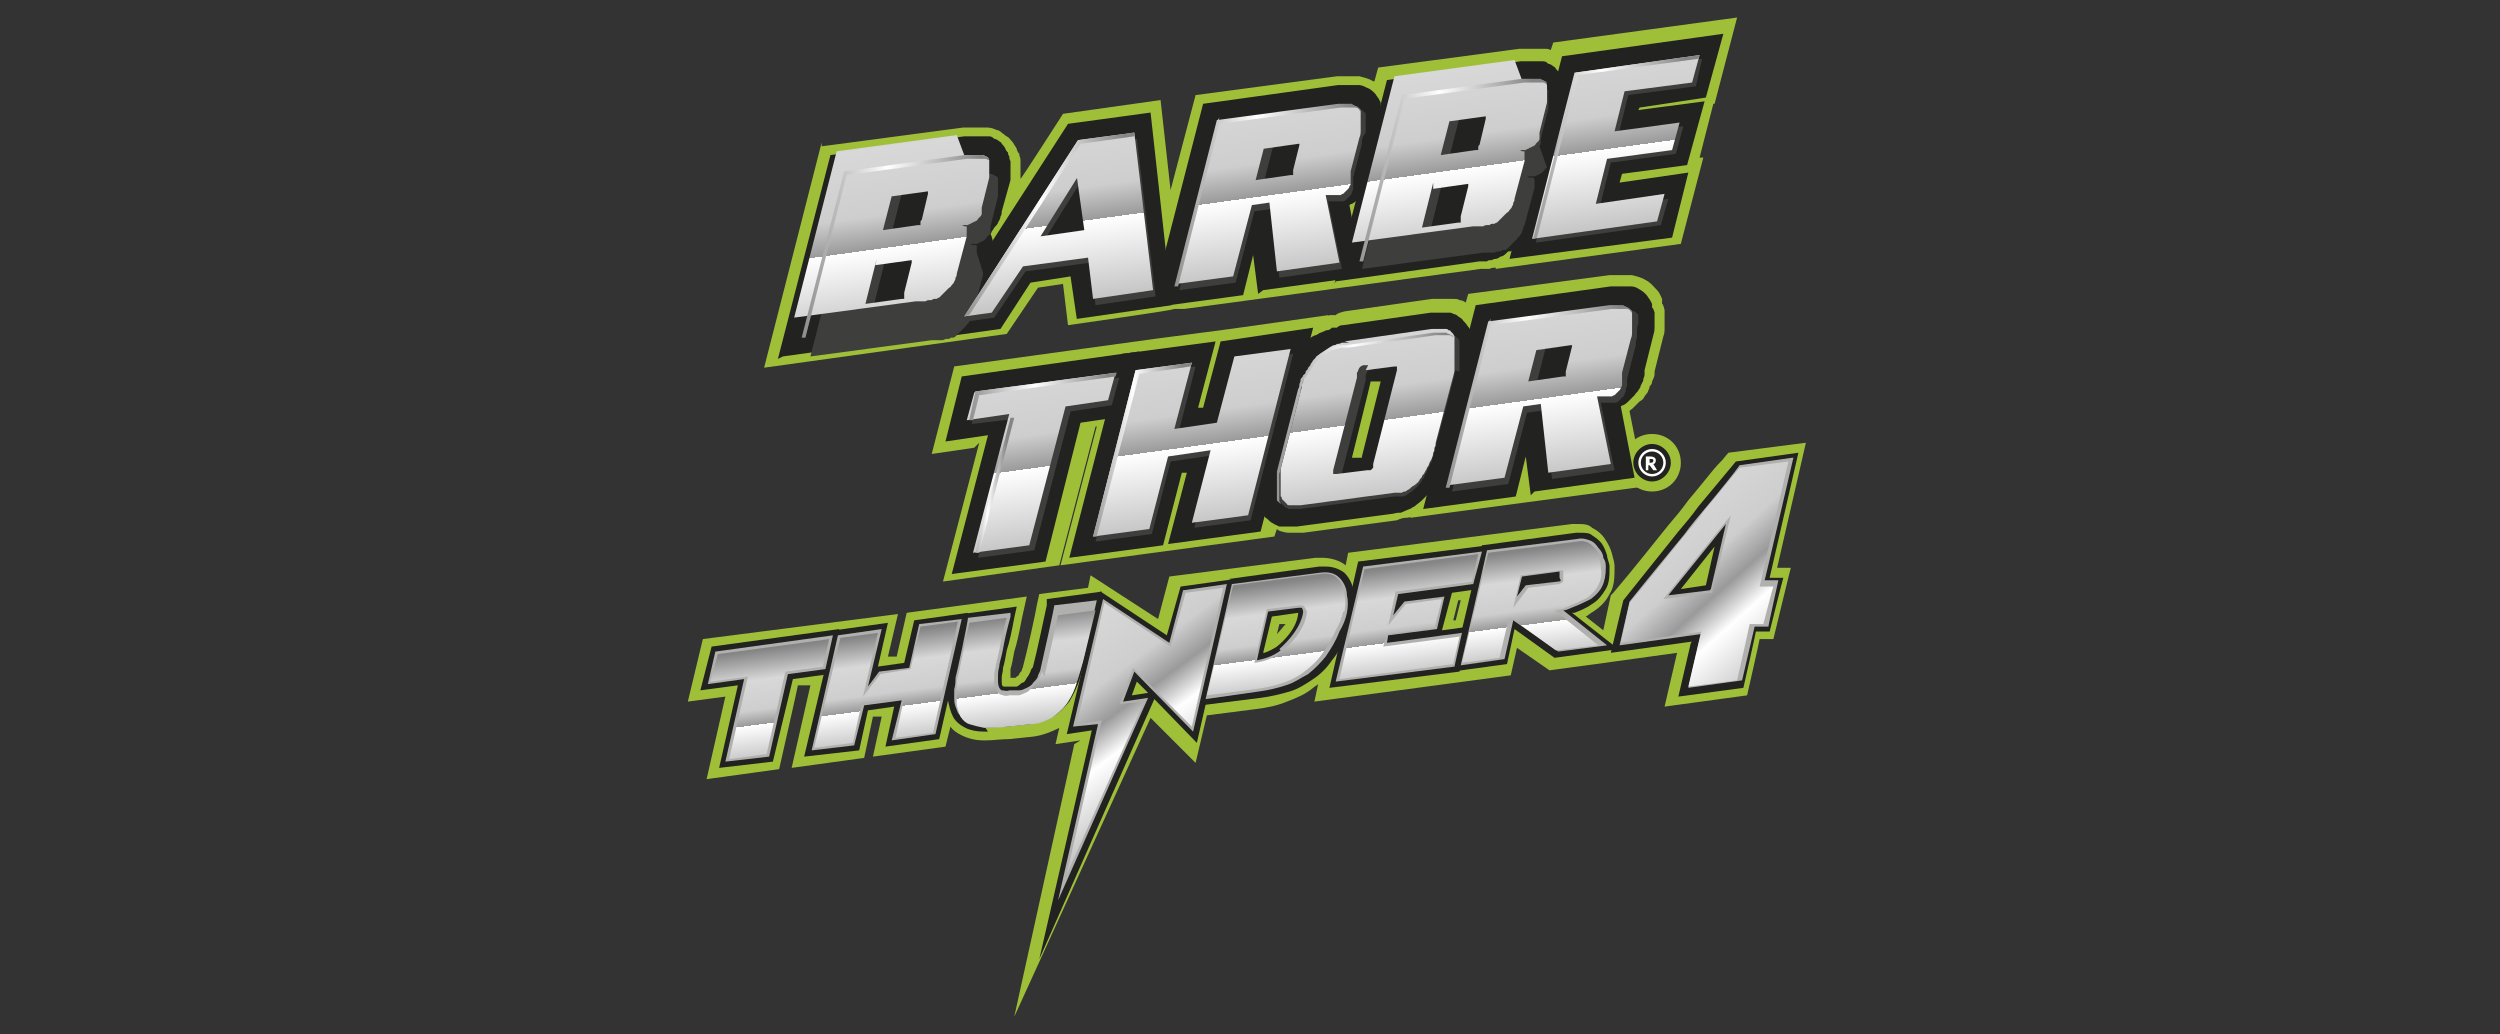 <?xml version="1.0" encoding="UTF-8"?>
<svg id="Capa_1" xmlns="http://www.w3.org/2000/svg" version="1.1" xmlns:xlink="http://www.w3.org/1999/xlink" viewBox="0 0 199.9 82.7">
  <rect x="0" y="0" width="199.9" height="82.7" fill="#333333" stroke="none"/>
  <!-- Generator: Adobe Illustrator 29.0.0, SVG Export Plug-In . SVG Version: 2.1.0 Build 186)  -->
  <defs>
    <style>
      .st0 {
        fill: url(#linear-gradient2);
      }

      .st1 {
        fill: url(#linear-gradient10);
      }

      .st2 {
        fill: #fff;
      }

      .st3 {
        fill: url(#linear-gradient1);
      }

      .st4 {
        fill: url(#linear-gradient9);
      }

      .st5 {
        fill: url(#Nueva_muestra_de_degradado5);
      }

      .st6 {
        fill: url(#linear-gradient18);
      }

      .st7 {
        fill: url(#Nueva_muestra_de_degradado);
      }

      .st8 {
        fill: url(#Nueva_muestra_de_degradado1);
      }

      .st9 {
        fill: url(#linear-gradient8);
      }

      .st10 {
        fill: url(#linear-gradient11);
      }

      .st11 {
        fill: #a0bf38;
      }

      .st12 {
        fill: url(#linear-gradient16);
      }

      .st13 {
        fill: url(#Nueva_muestra_de_degradado6);
      }

      .st14 {
        fill: url(#linear-gradient19);
      }

      .st15 {
        fill: url(#linear-gradient12);
      }

      .st16 {
        fill: url(#Nueva_muestra_de_degradado3);
      }

      .st17 {
        fill: url(#linear-gradient7);
      }

      .st18 {
        fill: url(#Nueva_muestra_de_degradado4);
      }

      .st19 {
        fill: url(#linear-gradient4);
      }

      .st20 {
        fill: #222221;
      }

      .st21 {
        fill: #3e3e3d;
      }

      .st22 {
        fill: url(#linear-gradient14);
      }

      .st23 {
        fill: url(#linear-gradient5);
      }

      .st24 {
        fill: url(#linear-gradient3);
      }

      .st25 {
        fill: url(#linear-gradient15);
      }

      .st26 {
        fill: url(#linear-gradient17);
      }

      .st27 {
        fill: url(#linear-gradient6);
      }

      .st28 {
        fill: url(#Nueva_muestra_de_degradado2);
      }

      .st29 {
        fill: url(#linear-gradient13);
      }

      .st30 {
        fill: url(#linear-gradient);
      }

      .st31 {
        fill: #b0b0af;
      }
    </style>
    <linearGradient id="Nueva_muestra_de_degradado" data-name="Nueva muestra de degradado" x1="112.2" y1="-348.9" x2="112.2" y2="-337.1" gradientTransform="translate(.7 411.6) rotate(-7.4) skewX(-.6)" gradientUnits="userSpaceOnUse">
      <stop offset="0" stop-color="#858585"/>
      <stop offset=".2" stop-color="#d8d8d8"/>
      <stop offset=".4" stop-color="#cecece"/>
      <stop offset=".5" stop-color="#9a9a9a"/>
      <stop offset=".5" stop-color="#fff"/>
      <stop offset="1" stop-color="#858585"/>
    </linearGradient>
    <linearGradient id="Nueva_muestra_de_degradado1" data-name="Nueva muestra de degradado" x1="123.5" y1="-348.9" x2="123.5" y2="-337.1" xlink:href="#Nueva_muestra_de_degradado"/>
    <linearGradient id="Nueva_muestra_de_degradado2" data-name="Nueva muestra de degradado" x1="143.6" y1="-348.9" x2="143.6" y2="-337.1" xlink:href="#Nueva_muestra_de_degradado"/>
    <linearGradient id="Nueva_muestra_de_degradado3" data-name="Nueva muestra de degradado" x1="164.2" y1="-348.9" x2="164.2" y2="-337.1" xlink:href="#Nueva_muestra_de_degradado"/>
    <linearGradient id="Nueva_muestra_de_degradado4" data-name="Nueva muestra de degradado" x1="103.2" y1="-348.9" x2="103.2" y2="-337.1" xlink:href="#Nueva_muestra_de_degradado"/>
    <linearGradient id="Nueva_muestra_de_degradado5" data-name="Nueva muestra de degradado" x1="154.3" y1="-348.9" x2="154.3" y2="-337.1" xlink:href="#Nueva_muestra_de_degradado"/>
    <linearGradient id="linear-gradient" x1="124.4" y1="-352" x2="137.1" y2="-329.4" gradientTransform="translate(.7 411.6) rotate(-7.4) skewX(-.6)" gradientUnits="userSpaceOnUse">
      <stop offset="0" stop-color="#858585"/>
      <stop offset=".2" stop-color="#d8d8d8"/>
      <stop offset=".4" stop-color="#cecece"/>
      <stop offset=".5" stop-color="#9a9a9a"/>
      <stop offset=".6" stop-color="#fff"/>
      <stop offset="1" stop-color="#858585"/>
    </linearGradient>
    <linearGradient id="linear-gradient1" x1="172.5" y1="-355.1" x2="187.3" y2="-333.5" gradientTransform="translate(.7 411.6) rotate(-7.4) skewX(-.6)" gradientUnits="userSpaceOnUse">
      <stop offset="0" stop-color="#858585"/>
      <stop offset=".2" stop-color="#d8d8d8"/>
      <stop offset=".4" stop-color="#cecece"/>
      <stop offset=".5" stop-color="#9a9a9a"/>
      <stop offset=".6" stop-color="#fff"/>
      <stop offset="1" stop-color="#858585"/>
    </linearGradient>
    <linearGradient id="linear-gradient2" x1="71.7" y1="10.3" x2="71.7" y2="36.9" gradientTransform="translate(0 5.7) rotate(-7.8) skewX(-7.6)" gradientUnits="userSpaceOnUse">
      <stop offset="0" stop-color="#858585"/>
      <stop offset=".2" stop-color="#d8d8d8"/>
      <stop offset=".4" stop-color="#cecece"/>
      <stop offset=".5" stop-color="#9a9a9a"/>
      <stop offset=".5" stop-color="#fff"/>
      <stop offset="1" stop-color="#858585"/>
    </linearGradient>
    <linearGradient id="linear-gradient3" x1="84.6" y1="10.3" x2="84.6" y2="36.9" xlink:href="#linear-gradient2"/>
    <linearGradient id="linear-gradient4" x1="101.4" y1="10.3" x2="101.4" y2="36.9" xlink:href="#linear-gradient2"/>
    <linearGradient id="linear-gradient5" x1="116.2" y1="10.3" x2="116.2" y2="36.9" xlink:href="#linear-gradient2"/>
    <linearGradient id="linear-gradient6" x1="129.2" y1="10.3" x2="129.2" y2="36.9" xlink:href="#linear-gradient2"/>
    <linearGradient id="linear-gradient7" x1="83.4" y1="29.4" x2="83.4" y2="55.9" xlink:href="#linear-gradient2"/>
    <linearGradient id="linear-gradient8" x1="95.3" y1="29.4" x2="95.3" y2="55.9" xlink:href="#linear-gradient2"/>
    <linearGradient id="linear-gradient9" x1="109.3" y1="29.4" x2="109.3" y2="55.9" xlink:href="#linear-gradient2"/>
    <linearGradient id="Nueva_muestra_de_degradado6" data-name="Nueva muestra de degradado" x1="123.2" y1="29.4" x2="123.2" y2="55.9" gradientTransform="translate(0 5.7) rotate(-7.8) skewX(-7.6)" xlink:href="#Nueva_muestra_de_degradado"/>
    <linearGradient id="linear-gradient10" x1="64.1" y1="23.6" x2="79.1" y2="23.6" gradientTransform="translate(0 5.7) rotate(-7.8) skewX(-7.6)" gradientUnits="userSpaceOnUse">
      <stop offset="0" stop-color="#858585"/>
      <stop offset=".5" stop-color="#fff"/>
      <stop offset="1" stop-color="#858585"/>
    </linearGradient>
    <linearGradient id="linear-gradient11" x1="77.1" y1="23.7" x2="90.7" y2="23.7" xlink:href="#linear-gradient10"/>
    <linearGradient id="linear-gradient12" x1="93.9" y1="23.6" x2="108.9" y2="23.6" xlink:href="#linear-gradient10"/>
    <linearGradient id="linear-gradient13" x1="108.6" y1="23.6" x2="123.6" y2="23.6" xlink:href="#linear-gradient10"/>
    <linearGradient id="linear-gradient14" x1="122.6" y1="23.6" x2="135.9" y2="23.6" xlink:href="#linear-gradient10"/>
    <linearGradient id="linear-gradient15" x1="77.5" y1="37.3" x2="89.3" y2="37.3" xlink:href="#linear-gradient10"/>
    <linearGradient id="linear-gradient16" x1="78" y1="43.9" x2="81.1" y2="43.9" xlink:href="#linear-gradient10"/>
    <linearGradient id="linear-gradient17" x1="87.4" y1="42.7" x2="95.3" y2="42.7" xlink:href="#linear-gradient10"/>
    <linearGradient id="linear-gradient18" x1="101.9" y1="42.4" x2="116.4" y2="42.4" xlink:href="#linear-gradient10"/>
    <linearGradient id="linear-gradient19" x1="115.6" y1="42.7" x2="130.6" y2="42.7" xlink:href="#linear-gradient10"/>
  </defs>
  <g>
    <path class="st11" d="M86.4,59.2l-2,.3.3-1.3c-.6.3-1.3.6-2.1.7l-1.9.2c-.7,0-1.3.1-1.8.1s-.2,0-.3,0c-.7,0-1.3-.2-1.7-.4-.4-.2-.7-.4-.9-.7l-.4,1.6-5.8.8.7-3.2h-.7c0,0-.7,3.3-.7,3.3l-5.8.8,1.5-6.6h-1c0,.1-1.5,6.7-1.5,6.7l-5.8.8,1.5-6.6-3,.4,1.2-5,15.6-2-.8,3.4h.7c0,0,.8-3.5.8-3.5l9.6-1.3-.4,1.8c-.2,1.1-.4,2-.6,2.6-.1.6-.2,1.1-.3,1.4,0,.2,0,.5,0,.6,0,0,0,0,0,.1h.4c0,0,0,0,.1-.1,0,0,.2-.1.2-.2,0-.1.2-.2.2-.3h0c0-.1.1-.2.1-.3.3-1.1,1-4.2,1.1-4.9l.2-.9,3.9-.5.2-1,5.4,3.5.9-3.4,11.7-1.5c.2,0,.4,0,.5,0,.7,0,1.4.2,1.9.6l.2-1,17.9-2.3c.1,0,.3,0,.4,0,.5,0,.9,0,1.2.3.4.2.8.5,1.1,1,.2.3.4.7.5,1.1.1.4.2.7.2,1,0,.8,0,1.6-.4,2.2-.3.6-.7,1-1.3,1.4-.2.1-.4.3-.6.4l1.4,1.1.6-2.8.2-.2c1.7-2,3.1-3.8,4.4-5.4.6-.7,1.1-1.3,1.6-2,.5-.6,1-1.2,1.4-1.7.4-.5.8-1,1.3-1.5l.5-.6,6.2-.8-2.3,10h1.1c0-.1-1.4,5.7-1.4,5.7h-1.1c0,.1-1,4.5-1,4.5l-6.6.9,1-4.3-6.5.9h0s-3.7.5-3.7.5l-2.6-1.8-.5,2.2-15.7,2.1.3-1.4c-.1.1-.3.2-.4.3-.6.5-1.3.8-2.1,1.1-.7.3-1.6.5-2.5.6l-3.9.5-.9,3.8-3.6-3.6-10.9,23.9,4.8-21.8ZM102.1,50.7c.3-.3.5-.6.7-.8h-.5c0,0-.2.8-.2.8ZM116.2,49.6h.2s.4-1.6.4-1.6h-.2s-.4,1.6-.4,1.6Z"/>
    <path class="st11" d="M65.7,11.7l11.3-1.5c.1,0,.3,0,.4,0h0s0,0,0,0h.2s.2,0,.2,0c.2,0,.4,0,.6,0h.2s0,0,0,0c.2,0,.3,0,.4,0,.2,0,.5.1.7.2.2,0,.4.2.5.3.1,0,.2.2.3.2.2.1.3.3.5.5.1.2.2.3.3.5,0,.1.1.3.2.4,0,.2.1.3.1.5h0c0,.2,0,.3,0,.5,0,.2,0,.4,0,.6,0,.1,0,.3,0,.4h0c0,.1,3.4-5.2,3.4-5.2l7.8-1.1.8,7.2,2-7.6,11.3-1.5c.3,0,.6,0,.8,0s.1,0,.2,0c.3,0,.6,0,.8,0h0s0,0,0,0c.4.1.8.2,1.1.4,0,0,0,0,.1,0l.3-1.1,11.3-1.5c.1,0,.3,0,.4,0,0,0,0,0,.1,0h.2s.2,0,.2,0c.2,0,.4,0,.6,0,0,0,0,0,0,0h.1c.1,0,.3,0,.4,0,.2,0,.3,0,.5.1l.2-.6,14.7-2-1.8,6.9h-.1s-1.1,4.3-1.1,4.3h.3s-1.8,6.9-1.8,6.9l-14.8,2h0c0-.1,0-.1,0-.1-.2,0-.3,0-.5.1-.1,0-.2,0-.3,0-.1,0-.3,0-.4,0l-18.5,2.5-5.2.7h-.8c0,.1-8.5,1.3-8.5,1.3l-.4-3.3-2,.3-2.5,3.7-7.9,1.1h0s-11.5,1.6-11.5,1.6l4.6-18Z"/>
    <path class="st11" d="M77.9,35.8l-3.4.5,1.8-7,16-2.2h0s6.1-.8,6.1-.8h0s7.8-1.1,7.8-1.1h0c0,.1.1,0,.1,0h.5c.2-.2.4-.2.7-.3l7-1c.3,0,.5,0,.8,0s.2,0,.3,0h0c.2,0,.4,0,.6,0,.2,0,.4,0,.5.1.2,0,.4.1.5.2l.2-.7,11.3-1.5c.3,0,.6,0,.8,0s.2,0,.2,0c.3,0,.6,0,.8,0h0s0,0,0,0c.4.1.8.2,1.1.4.4.2.6.5.9.8.2.2.3.5.4.7v.4c.1,0,.2.5.2.5,0,.2,0,.4,0,.6h0s0,0,0,0c0,.3,0,.5,0,.8,0,.2,0,.5-.1.7l-.7,2.8h0c0,.1,0,.2,0,.2,0,.2-.1.4-.2.6,0,.1,0,.2-.2.4,0,0,0,.2-.1.3,0,.2-.2.3-.3.5-.1.2-.2.3-.4.4l-.2.2c-.1.1-.2.2-.4.4,0,0-.2.1-.2.2l1.2,6-9.7,1.3-9,1.2h0c0-.1-.2,0-.3,0,0,0,0,0-.1,0h0c-.2,0-.5.1-.7.2l-7.5,1c-.2,0-.3,0-.4,0,0,0-.2,0-.2,0-.1,0-.3,0-.4,0-.2,0-.4,0-.7-.1-.1,0-.3-.1-.4-.2,0,0,0,0,0,0l-.2.6-17.1,2.3,2.9-11.1h-.1s-2.9,11.1-2.9,11.1l-9.3,1.3,2.9-11.1Z"/>
    <path class="st11" d="M132.1,39.3c-1.3,0-2.3-1-2.3-2.3s1-2.3,2.3-2.3,2.3,1,2.3,2.3-1,2.3-2.3,2.3Z"/>
  </g>
  <g>
    <g>
      <polygon class="st20" points="66.7 50.4 71 49.8 70.2 53.3 72.3 53 73.1 49.6 77.4 49 75.1 59.1 70.8 59.7 71.5 56.5 69.4 56.8 68.7 60 64.3 60.5 66.7 50.4"/>
      <path class="st20" d="M79,58.5c-.1,0-.2,0-.3,0-.6,0-1.1-.1-1.5-.3-.4-.2-.8-.5-1-.9-.2-.4-.3-.8-.4-1.3,0-.1,0-.3,0-.4,0-.1,0-.3,0-.4,0-.3,0-.6.1-.9,0-.2.5-2.7,1-4.7v-.5c.1,0,4.4-.6,4.4-.6l-.2.9c-.2,1.1-.4,2-.6,2.6-.1.6-.2,1.1-.3,1.4,0,.3-.1.6-.1.7,0,0,0,.2,0,.3,0,0,0,.1,0,.1,0,.2,0,.4.2.4,0,0,.1,0,.2,0s0,0,0,0h.8c.2-.1.3-.2.4-.3.2,0,.3-.2.4-.4.1-.1.2-.3.3-.5,0-.2.2-.3.2-.4.3-1.1.9-4,1.1-4.9v-.5c.1,0,4.4-.6,4.4-.6l-1.2,5c-.2.8-.4,1.5-.6,2.1-.2.6-.5,1.2-.8,1.7-.4.5-.8.9-1.3,1.2-.5.3-1.1.5-1.8.6l-1.9.2c-.6,0-1.2.1-1.7.1Z"/>
      <path class="st20" d="M98.2,46.3l7.3-1c.2,0,.3,0,.5,0,.6,0,1.1.2,1.5.5.4.4.7,1,.8,1.7,0,.5,0,1,0,1.6-.1.6-.3,1.1-.6,1.7-.4.8-.7,1.4-1.2,2-.4.6-.9,1.1-1.5,1.5-.6.4-1.2.8-1.9,1-.7.2-1.5.4-2.3.5l-4.8.6,2.4-10.1ZM101.1,52.2c.3-.1.7-.3,1-.5,1.7-1.4,1.7-2.6,1.7-2.7l-2.1.3-.7,2.9Z"/>
      <path class="st20" d="M118.5,43.6l7.5-1c.1,0,.2,0,.4,0,.3,0,.7,0,.9.2.3.2.6.4.8.7.2.3.3.6.4.9,0,.3.2.6.2.9,0,.7,0,1.3-.3,1.8-.3.5-.6.9-1.1,1.2-.4.3-.9.5-1.4.7,0,0-.1,0-.2,0l3.7,2.9-5.1.7-3.2-2.3-.6,2.8-4.4.6,2.4-10.1Z"/>
      <polygon class="st20" points="59 54.8 56 55.2 56.9 51.7 67.1 50.3 66.3 53.9 63.4 54.3 61.8 60.9 57.5 61.4 59 54.8"/>
      <polygon class="st20" points="108.6 44.9 119 43.6 118.2 47.1 116.1 47.4 115.3 50.4 117.5 50.1 116.7 53.7 106.3 55 108.6 44.9"/>
      <path class="st20" d="M83.1,76.7l4.2-18.3-2,.3,2.7-11.4,5.3,3.5,1.1-3.9,4.3-.6-3,13.1-3.4-3.5-9.2,20.8ZM90.5,55.6l1.3-.2-.9-.9-.4,1.1Z"/>
      <path class="st20" d="M135.3,51.3l-6.5.9,1-4.2h0c1.7-2.1,3.1-3.9,4.4-5.5.6-.7,1.1-1.3,1.6-2,.5-.6,3-3.6,3-3.6l5-.7-2.3,10h1.1c0-.1-1.1,4.3-1.1,4.3h-1.1c0,.1-1,4.5-1,4.5l-5.2.7,1-4.3ZM134.4,47.1l2-.3.7-3.1-2.7,3.4Z"/>
    </g>
    <g>
      <polygon class="st31" points="73.5 49.9 72.7 53.4 70.3 53.7 69.4 54.9 70.5 50.3 67 50.8 64.9 60 68.3 59.6 69.1 56.4 72.1 56 71.3 59.2 74.8 58.7 76.9 49.5 73.5 49.9"/>
      <path class="st31" d="M85.3,56.1c.3-.4.6-1,.8-1.6.2-.6.4-1.3.6-2.1l1-4.4-3.4.4h0c0,.2-.8,3.8-1.1,5.1,0,.1-.1.3-.2.5h0c0,.2-.2.4-.4.6-.1.2-.3.3-.5.4-.2.1-.4.2-.6.2h-.8c-.2.1-.4,0-.6,0-.2-.1-.3-.4-.3-.7,0,0,0-.1,0-.2,0,0,0-.2,0-.3,0,0,0-.4.1-.7,0-.3.2-.8.3-1.4.1-.6.3-1.5.6-2.6v-.3c0,0-3.4.4-3.4.4h0c0,.3-.9,4.5-1,4.8,0,.3,0,.6-.1.9,0,.2,0,.3,0,.4,0,.1,0,.3,0,.4,0,.5.2.8.3,1.1.2.3.5.6.8.7.3.2.8.2,1.3.3.5,0,1.1,0,1.9-.1l1.9-.2c.7,0,1.2-.3,1.7-.5.5-.3.8-.6,1.2-1.1Z"/>
      <path class="st31" d="M107.7,49c.1-.5.1-1,0-1.4,0-.6-.3-1.1-.6-1.4-.4-.4-.9-.5-1.6-.4l-7,.9-2.1,9.2,4.2-.6c.8-.1,1.6-.3,2.2-.5.7-.2,1.2-.6,1.8-.9.5-.4,1-.9,1.4-1.4.4-.6.8-1.2,1.1-2,.3-.5.5-1,.6-1.5ZM102.4,52c-.6.5-1.4.7-1.9.8l.9-3.9,2.4-.3c.2,0,.2,0,.3,0,0,0,.1.2.1.3,0,0,0,1.3-1.9,3Z"/>
      <path class="st31" d="M127.8,43.8c-.2-.3-.4-.5-.7-.6-.3-.1-.6-.2-1-.1l-7.2.9-2.1,9.2,3.5-.5.7-3.1,3.6,2.5,3.9-.5-3.5-2.8c.3,0,.6-.2.9-.3.5-.2.9-.4,1.3-.6.4-.3.7-.6.9-1,.2-.4.3-.9.3-1.5,0-.3,0-.5-.2-.8,0-.3-.2-.6-.4-.8ZM124.8,46.4s0,.1-.2.1l-2.6.3-.7.9.4-1.6,3-.4s0,0,0,0c0,0,0,0,0,0,0,.2,0,.4,0,.5Z"/>
      <polygon class="st31" points="66.6 50.8 57.2 52.1 56.6 54.7 59.5 54.3 58 60.9 61.5 60.5 63 53.9 66 53.5 66.6 50.8"/>
      <polygon class="st31" points="110.9 51.4 111 50.8 114.9 50.3 115.5 47.7 112.3 48.1 111.4 49.2 111.8 47.5 117.8 46.7 118.5 44.1 109 45.3 106.8 54.5 116.3 53.3 116.9 50.6 110.9 51.4"/>
      <polygon class="st31" points="95.4 58.5 98.1 46.7 94.6 47.2 93.5 51.4 88.2 47.9 85.8 58.1 87.8 57.9 84.6 72 91.8 55.8 89.8 56.1 90.7 53.7 95.4 58.5"/>
      <path class="st31" d="M143.3,36.6l-4.2.6h0c-.5.7-1,1.3-1.4,1.8-.4.5-.9,1.1-1.4,1.7-.5.6-1.1,1.3-1.6,2-1.3,1.6-2.8,3.4-4.4,5.4h0s-.8,3.5-.8,3.5l6.5-.9-1,4.3,4.3-.6,1-4.3h1.1c0-.1.8-3.7.8-3.7h-1.1c0,.1,2.3-9.8,2.3-9.8ZM136.7,47.2l-3.3.4,4.6-5.7-1.2,5.2Z"/>
    </g>
    <g>
      <polygon class="st7" points="73.6 50.1 72.8 53.5 70.4 53.9 69 55.7 70.2 50.6 67.2 51 65.1 59.8 68.2 59.4 68.9 56.2 72.3 55.8 71.6 59 74.6 58.6 76.6 49.7 73.6 50.1"/>
      <path class="st8" d="M83.3,53.7c0,.2-.1.3-.2.5-.1.2-.2.4-.4.6-.2.2-.3.3-.5.5-.2.1-.4.2-.7.3h-.8c-.3.1-.5,0-.8-.1-.2-.2-.3-.5-.4-.8,0-.1,0-.3,0-.5s0-.5.1-.8c0-.3.2-.8.3-1.4.1-.6.3-1.5.6-2.6l-3,.4s-.9,4.4-1,4.7c0,.3,0,.6,0,.9,0,.2,0,.3,0,.4,0,.1,0,.3,0,.4,0,.4.2.8.3,1.1.2.3.4.5.7.6.3.1.7.2,1.2.3.5,0,1.1,0,1.9-.1l1.9-.2c.6,0,1.2-.3,1.6-.5.4-.3.8-.6,1.1-1,.3-.4.6-.9.8-1.5.2-.6.4-1.3.6-2l1-4.1-3,.4s-.8,3.7-1.1,4.9Z"/>
      <path class="st28" d="M107.5,48.9c.1-.5.1-1,0-1.4,0-.5-.3-1-.6-1.3-.3-.3-.8-.4-1.4-.3l-6.9.9-2.1,8.8,3.9-.5c.8-.1,1.6-.3,2.2-.5.6-.2,1.2-.5,1.7-.9.5-.4,1-.8,1.4-1.4.4-.5.8-1.2,1.1-1.9.3-.5.5-1,.6-1.5ZM102.5,52.1c-.9.8-2.2.9-2.2.9l1-4.3,2.6-.3c.2,0,.3,0,.4.1,0,.1.2.3.2.4,0,.1,0,1.5-2,3.2Z"/>
      <path class="st16" d="M128,44.7c0-.3-.2-.5-.4-.8-.2-.2-.4-.4-.6-.5-.2-.1-.5-.2-.9-.1l-7.1.9-2.1,8.8,3-.4.7-3,.2-.2,3.6,2.6,3.4-.4-3.5-2.8c.4,0,.9-.2,1.3-.4.5-.2.9-.4,1.3-.6.4-.3.7-.6.9-1,.2-.4.3-.8.2-1.4,0-.2,0-.5-.2-.8ZM125,46.4c0,.2-.2.2-.3.3l-2.5.3-1.2,1.6.6-2.6,3.2-.4c.1,0,.2,0,.2,0,0,0,0,.1,0,.2,0,0,0,.4,0,.6Z"/>
      <polygon class="st18" points="66.3 51.1 57.4 52.3 56.8 54.5 59.8 54.1 58.3 60.7 61.3 60.3 62.8 53.7 65.8 53.3 66.3 51.1"/>
      <polygon class="st5" points="110.9 50.7 114.7 50.2 115.3 47.9 112.4 48.3 111 50 111.6 47.3 117.7 46.5 118.2 44.3 109.1 45.5 107.1 54.3 116.2 53.1 116.7 50.9 110.6 51.7 110.9 50.7"/>
    </g>
    <polygon class="st30" points="94.8 47.4 93.6 51.7 88.3 48.2 86.1 57.9 88.1 57.6 85.3 69.9 91.5 56.1 89.5 56.3 90.6 53.4 95.3 58.1 97.8 47 94.8 47.4"/>
    <path class="st3" d="M136.1,50.5l-6.5.9.7-3.2c1.7-2,3.1-3.8,4.4-5.4.6-.7,1.1-1.3,1.6-2,.5-.6,1-1.2,1.4-1.7.4-.5.9-1.1,1.4-1.7l3.9-.5-2.3,10h1.1c0-.1-.8,3-.8,3h-1.1c0,.1-1,4.5-1,4.5l-3.9.5,1-4.3ZM136.9,47.4l1.5-6.2-5.4,6.7,3.9-.5Z"/>
  </g>
  <g>
    <path class="st20" d="M62.2,28.7l4.2-16.3,10.7-1.5c.1,0,.2,0,.4,0,0,0,.1,0,.2,0h.1s.1,0,.1,0c.2,0,.3,0,.5,0h.2c.1,0,.3,0,.4,0,.2,0,.3,0,.5.2.1,0,.3.1.4.2,0,0,.2.1.2.2.1.1.2.2.3.4,0,.1.1.2.2.3,0,0,0,.2.1.3,0,.1,0,.2.1.4,0,.2,0,.3,0,.4,0,.1,0,.3,0,.5,0,0,0,.2,0,.3v.3s-.7,2.5-.7,2.5c0,.1,0,.3-.1.4,0,.2-.1.3-.2.5,0,.1-.2.3-.3.4,0,0-.1.2-.2.3,0,0,0,.1-.1.2,0,0,0,0,0,0,.1.2.2.5.2.8v.2c0,.2,0,.5-.1.7l-.7,2.9v.4c-.2.1-.2.3-.3.4-.1.3-.2.5-.3.6,0,0-.1.2-.2.3,0,0-.1.2-.3.3-.1.1-.3.3-.4.4,0,0,0,0,0,0-.2.2-.3.3-.5.4h-.2c-.1.2-.3.3-.5.4h-.1c-.1.1-.3.2-.4.2,0,0-.2,0-.3.1-.2,0-.3,0-.4.1,0,0-.2,0-.3,0-.1,0-.2,0-.3,0l-11.5,1.6Z"/>
    <polygon class="st20" points="86.1 25.5 85.6 22.1 82.4 22.6 80 26.3 74.3 27.1 85.4 9.9 92 9 93.7 24.4 86.1 25.5"/>
    <path class="st20" d="M100.6,23.5l-.4-3.1-.8,3.2-7.4,1,4.2-16.3,10.8-1.5c.3,0,.6,0,.9,0,.3,0,.5,0,.7,0,.4,0,.6.2.9.3.3.2.5.4.6.6.1.1.2.3.3.5v.3c.1,0,.2.4.2.4,0,.2,0,.3,0,.4,0,.3,0,.5,0,.7,0,.2,0,.4-.1.7l-.7,2.8h0c0,0,0,.2,0,.2,0,.2,0,.3-.1.5,0,.1,0,.2-.1.3,0,0,0,.1-.1.2,0,.1-.1.3-.2.4,0,.1-.2.2-.3.4l-.2.2c0,0-.2.2-.3.3-.1.1-.2.2-.4.3,0,0-.1,0-.2.1,0,0,0,0,0,0l1.1,5.7-8,1.1Z"/>
    <path class="st20" d="M106.7,22.7l4.2-16.3,10.7-1.5c.1,0,.2,0,.4,0,0,0,.1,0,.2,0h.1s.1,0,.1,0c.2,0,.3,0,.5,0,0,0,.1,0,.1,0h0c.1,0,.2,0,.3,0,.2,0,.3,0,.5.2.1,0,.3.1.4.2,0,0,.2.1.2.2.1.1.2.2.3.4,0,.1.1.2.2.3,0,0,0,.2.1.3,0,.1,0,.3,0,.4,0,.2,0,.3,0,.4,0,.1,0,.3,0,.5,0,0,0,.2,0,.3v.3s-.7,2.5-.7,2.5c0,.1,0,.3-.1.4,0,.2-.1.3-.2.5,0,.1-.2.3-.3.4,0,0-.1.2-.2.3,0,0,0,.1-.1.2,0,0,0,0,0,0,.1.2.2.5.2.8v.2c0,.2,0,.5-.1.7l-.7,2.9v.4c-.2.1-.2.3-.3.4-.1.3-.2.4-.3.6,0,0-.1.2-.2.3,0,0-.1.2-.3.3-.1.2-.3.3-.4.4,0,0,0,0,0,0-.2.2-.3.3-.5.4h-.2c-.2.2-.3.3-.5.4h-.1c-.1.1-.3.2-.4.2,0,0-.2,0-.3.1-.2,0-.3,0-.4.1,0,0-.2,0-.3,0-.1,0-.2,0-.3,0l-11.5,1.6Z"/>
    <polygon class="st20" points="120.7 20.7 124.9 4.5 137.8 2.7 136.4 7.8 131.1 8.6 131 8.8 136.3 8.1 134.9 13.2 129.7 13.9 129.5 14.6 135 13.8 133.7 19 120.7 20.7"/>
    <polygon class="st20" points="76.1 45.9 79 34.8 75.6 35.3 76.9 30.1 91.1 28.1 89.8 33.3 86.4 33.8 83.6 44.9 76.1 45.9"/>
    <polygon class="st20" points="93.4 43.5 94.9 37.8 94.5 37.8 93 43.6 85.5 44.6 89.7 28.3 97.2 27.3 95.8 32.6 96.2 32.6 97.6 27.3 105 26.2 100.8 42.5 93.4 43.5"/>
    <path class="st20" d="M103.8,42.1c-.1,0-.3,0-.4,0-.2,0-.4,0-.5,0-.1,0-.3,0-.5,0-.1,0-.2,0-.3-.1-.1,0-.2-.1-.4-.2-.2-.1-.3-.3-.5-.4,0,0-.2-.2-.2-.3-.1-.2-.2-.4-.3-.6,0,0,0-.1,0-.2,0-.1,0-.3,0-.4v-.3c0-.2,0-.4,0-.6v-.2c0-.2,0-.4,0-.6,0,0,0-.5,0-.5l1.7-6.7v-.5c.1,0,.3-.4.3-.4.1-.3.2-.4.2-.5l.2-.3c0-.2.2-.4.3-.6,0,0,0-.1.1-.2.1-.2.3-.4.4-.6.1-.1.2-.2.3-.3,0-.1.2-.2.3-.3l.3-.3s.3-.2.4-.2c.1,0,.3-.2.4-.2.3-.1.4-.2.5-.2.2,0,.3-.1.4-.2h.4c.2-.2.4-.2.5-.2l7-1c.3,0,.6,0,.9,0,.2,0,.4,0,.5,0,.2,0,.3,0,.4.1,0,0,.2,0,.4.2l.3.2h0c.1.2.3.3.4.5.1.1.2.3.3.4,0,.1.1.2.1.4,0,.2,0,.3.1.5,0,.1,0,.3,0,.5,0,.2,0,.4,0,.6v.3c0,.2,0,.3-.1.5,0,0,0,.2,0,.3,0,.2,0,.4-.1.5l-1.5,5.7c0,.2,0,.3-.1.5,0,.2-.1.3-.2.5,0,.2-.1.3-.2.5v.3c-.2.2-.3.4-.4.6,0,.1-.2.3-.2.4-.1.2-.2.3-.3.5l-.3.3c-.3.3-.5.5-.7.7-.2.2-.4.3-.6.5-.1,0-.3.2-.4.2-.2.1-.5.2-.7.3,0,0-.2,0-.2,0-.2,0-.4.1-.6.1l-7.5,1ZM108.9,36.5l1.5-6h-.8c0,.1-1.5,6.1-1.5,6.1h.8Z"/>
    <path class="st20" d="M122.4,39.6l-.4-3.1-.8,3.2-7.4,1,4.2-16.3,10.8-1.5c.3,0,.6,0,.9,0,.3,0,.5,0,.7,0,.4,0,.6.2.8.3.3.2.5.4.6.6.1.1.2.3.3.5v.3c.1,0,.2.4.2.4,0,.2,0,.3,0,.4,0,.3,0,.5,0,.7,0,.2,0,.4-.1.7l-.7,2.8h0c0,.1,0,.2,0,.2,0,.2,0,.3-.1.5,0,.1,0,.2-.1.3,0,0,0,.1-.1.2,0,.1-.1.3-.2.4,0,.1-.2.2-.3.4l-.2.2c0,0-.2.2-.3.3-.1.1-.2.2-.4.3,0,0-.1,0-.2.1,0,0,0,0,0,0l1.1,5.7-8,1.1Z"/>
    <g>
      <path class="st21" d="M78.1,20.2v-.2c0,0,0-.1,0-.2,0,0,0-.1,0-.2,0,0,0,0,0,0,0,0,0,0,0,0,0,0,0,0-.1,0,0,0,0,0-.1,0,0,0-.2,0-.3-.1-.1,0-.2,0-.3,0,0,0-.1,0-.2,0,0,0-.2,0-.2,0,0,0-.1,0-.2,0,0,0-.2,0-.3,0,0,0,.1,0,.2,0,0,0,.2,0,.2,0,0,0,.2,0,.3,0,0,0,.2,0,.3,0,0,0,.1,0,.2,0,0,0,.1,0,.2,0,0,0,.1,0,.2,0,0,0,.1,0,.1,0,0,0,.1,0,.2-.1,0,0,.1,0,.2-.1,0,0,.1,0,.2-.1,0,0,.1-.1.2-.2,0,0,0-.1.2-.2,0,0,0-.1.1-.2,0,0,0-.1,0-.2,0,0,0-.2,0-.3l.6-2.4c0,0,0-.1,0-.2,0,0,0-.2,0-.2,0,0,0-.1,0-.2,0,0,0-.1,0-.2,0,0,0-.1,0-.2,0,0,0-.1,0-.2,0,0,0,0,0-.2,0,0,0-.1-.1-.2,0,0-.1,0-.2-.1,0,0-.1,0-.2-.1,0,0-.1,0-.2,0,0,0-.2,0-.3,0,0,0-.1,0-.2,0,0,0-.2,0-.2,0,0,0-.2,0-.3,0,0,0-.2,0-.3,0l-9.6,1.3-3.4,13.3,9.7-1.3c0,0,.2,0,.2,0,0,0,.2,0,.3,0,0,0,.2,0,.3,0,0,0,.2,0,.3-.1,0,0,.1,0,.2,0,0,0,.2,0,.2-.1,0,0,.1,0,.2,0,0,0,.1,0,.2-.1,0,0,.1-.1.2-.2,0,0,.1-.1.2-.2,0,0,.1-.1.2-.2,0,0,.1-.1.2-.2,0,0,.1-.2.2-.2,0,0,.1-.2.2-.3,0,0,0-.2.1-.3,0-.1,0-.2.1-.3l.8-3c0,0,0-.2,0-.2ZM73.6,20.9h0c0,0-.6,2.5-.6,2.5,0,0,0,0,0,.1,0,0,0,0,0,.1,0,0,0,0,0,.1,0,0,0,0,0,.1,0,0,0,0,0,.1,0,0,0,0-.1,0,0,0,0,0,0,0,0,0,0,0-.1,0l-2.9.4.9-3.6,2.9-.4s0,0,0,0c0,0,0,0,0,0,0,0,0,0,0,0,0,0,0,0,0,0,0,0,0,0,0,0,0,0,0,0,0,0h0ZM74.9,15.7l-.5,2.1c0,0,0,.1-.1.2,0,0,0,0,0,.1,0,0,0,0,0,.1,0,0,0,0,0,0,0,0,0,0-.1,0,0,0,0,0,0,0,0,0,0,0-.1,0l-2.8.4.8-3.1,2.9-.4s0,0,0,0c0,0,0,0,0,0,0,0,0,0,0,0,0,0,0,0,0,0,0,0,0,0,0,0,0,0,0,0,0,0,0,0,0,0,0,0h0Z"/>
      <path class="st21" d="M86.4,11.6l-9.1,14.1,2.2-.3,2.5-3.7,5.2-.7.4,3.4,4.8-.7-1.5-12.6-4.5.6ZM83.5,19.2l3-4.8.6,4.3-3.5.5Z"/>
      <path class="st21" d="M109.2,10.6c0-.2,0-.3,0-.5,0,0,0-.2,0-.3,0,0,0-.2,0-.3,0,0,0-.1,0-.2,0,0,0-.1,0-.2,0-.1-.2-.2-.3-.3-.1,0-.3-.1-.4-.2-.2,0-.3,0-.5,0-.2,0-.4,0-.6,0l-9.7,1.3-3.4,13.3,4.5-.6,1.5-5.7,1.4-.2.6,5.5,5-.7-1.1-5.4c0,0,.2,0,.3,0,0,0,.2,0,.3,0,0,0,.1,0,.2,0,0,0,.1,0,.2,0,0,0,.1,0,.2,0,0,0,.1,0,.2-.1,0,0,0,0,.1-.1,0,0,0,0,.1-.1,0,0,.1-.1.2-.2,0,0,.1-.1.1-.2,0,0,0-.1.1-.2,0,0,0-.1,0-.2,0,0,0-.1,0-.2,0,0,0-.1,0-.2,0,0,0-.1,0-.2,0,0,0-.1,0-.2l.7-2.7c0-.2,0-.4.1-.6ZM104.6,11.5s0,0,0,.1l-.5,2c0,0,0,.1,0,.2,0,0,0,0,0,.1,0,0,0,0,0,.1,0,0,0,0,0,0,0,0,0,0,0,0,0,0,0,0-.1,0,0,0,0,0,0,0,0,0,0,0-.1,0l-2.8.4.8-3.1,2.8-.4s0,0,0,0c0,0,0,0,.1,0,0,0,0,0,0,0,0,0,0,0,0,0,0,0,0,0,0,0,0,0,0,0,0,0s0,0,0,0Z"/>
      <path class="st21" d="M123.1,11.7c0,0,0-.1.1-.2,0,0,0-.1,0-.2,0,0,0-.2,0-.2l.6-2.4c0,0,0-.1,0-.2,0,0,0-.2,0-.2,0,0,0-.1,0-.2,0,0,0-.1,0-.2,0,0,0-.1,0-.2,0,0,0-.1,0-.2,0,0,0,0,0-.2,0,0,0-.1-.1-.2,0,0-.1,0-.2-.1,0,0-.1,0-.2-.1,0,0-.1,0-.2,0,0,0-.2,0-.2,0,0,0-.1,0-.2,0,0,0-.2,0-.2,0,0,0-.2,0-.3,0,0,0-.2,0-.3,0l-9.6,1.3-3.4,13.3,9.7-1.3c0,0,.2,0,.2,0,0,0,.2,0,.3,0,0,0,.2,0,.3,0,0,0,.2,0,.3-.1,0,0,.1,0,.2,0,0,0,.2,0,.2-.1,0,0,.1,0,.2,0,0,0,.1,0,.2-.1,0,0,.1-.1.2-.2,0,0,.1-.1.2-.2,0,0,.1-.1.2-.2,0,0,.1-.1.2-.2,0,0,.1-.2.2-.2,0,0,.1-.2.2-.3,0,0,0-.2.1-.3,0-.1,0-.2.1-.3l.8-3c0,0,0-.2,0-.2v-.2c0,0,0-.1,0-.2,0,0,0-.1-.1-.2,0,0,0,0,0,0,0,0,0,0,0,0,0,0,0,0-.1,0,0,0,0,0-.1,0,0,0-.2,0-.3-.1-.1,0-.2,0-.3,0,0,0-.1,0-.2,0,0,0-.2,0-.2,0,0,0-.2,0-.2,0,0,0-.2,0-.3,0,0,0,.2,0,.2,0,0,0,.2,0,.3,0,0,0,.2,0,.3,0,0,0,.2,0,.3,0,0,0,.1,0,.2,0,0,0,.1,0,.2,0,0,0,.1,0,.2,0,0,0,.1,0,.1,0,0,0,.1,0,.2-.1,0,0,.1,0,.2-.1,0,0,.1,0,.2-.1,0,0,.1-.1.2-.2,0,0,0-.1.2-.2ZM118.1,14.9h0c0,0-.6,2.5-.6,2.5,0,0,0,0,0,.1,0,0,0,0,0,.1,0,0,0,0,0,.1,0,0,0,0,0,.1,0,0,0,0,0,.1,0,0,0,0-.1,0,0,0,0,0,0,0,0,0,0,0-.1,0l-2.9.4.9-3.6,2.8-.4s0,0,0,0c0,0,0,0,0,0,0,0,0,0,0,0,0,0,0,0,0,0,0,0,0,0,0,0,0,0,0,0,0,0h0ZM119.5,9.6l-.5,2.1c0,0,0,.1-.1.2,0,0,0,0,0,.1,0,0,0,0,0,.1,0,0,0,0,0,0,0,0,0,0-.1,0,0,0,0,0,0,0,0,0,0,0-.1,0l-2.8.4.8-3.1,2.9-.4s0,0,0,0c0,0,0,0,0,0,0,0,0,0,0,0,0,0,0,0,0,0,0,0,0,0,0,0,0,0,0,0,0,0,0,0,0,0,0,0h0Z"/>
      <polygon class="st21" points="135.6 6.9 136.1 4.7 126.2 6.1 122.8 19.4 132.8 18 133.4 15.9 127.9 16.6 128.8 13 134 12.3 134.6 10.1 129.4 10.8 130.2 7.6 135.6 6.9"/>
    </g>
    <g>
      <polygon class="st21" points="89.5 30.2 78.3 31.7 77.7 33.9 81.1 33.5 78.2 44.6 82.7 44 85.6 32.9 88.9 32.4 89.5 30.2"/>
      <polygon class="st21" points="99 28.9 97.6 34.2 94.2 34.7 95.6 29.3 91.1 30 87.6 43.3 92.1 42.7 93.6 36.9 97 36.4 95.5 42.2 100 41.6 103.4 28.3 99 28.9"/>
      <path class="st21" d="M116.7,29.7c0-.1,0-.2,0-.4,0-.1,0-.2,0-.3,0-.1,0-.2,0-.3,0-.1,0-.3,0-.4,0-.1,0-.2,0-.4,0-.1,0-.2,0-.3,0,0,0-.2,0-.3,0,0,0-.2-.1-.2,0,0-.1-.1-.2-.2,0,0-.1,0-.2-.1,0,0-.2,0-.2-.1,0,0-.2,0-.2,0,0,0-.2,0-.3,0-.2,0-.4,0-.6,0l-7,1c-.1,0-.2,0-.3,0-.1,0-.2,0-.4,0-.1,0-.2,0-.4.1-.1,0-.2,0-.3.1,0,0-.2.1-.3.2,0,0-.2.1-.3.2,0,0-.2.1-.3.2,0,0-.2.1-.2.2,0,0-.1.2-.2.2,0,0-.1.2-.2.3,0,.1-.1.2-.2.3,0,.1-.1.2-.2.3,0,.1,0,.2-.2.3,0,.1-.1.2-.2.3,0,.1,0,.2-.1.4,0,.1,0,.3-.1.4l-1.7,6.6c0,0,0,.2,0,.3,0,0,0,.2,0,.3,0,0,0,.2,0,.3v.3c0,0,0,.2,0,.3,0,0,0,.2,0,.3,0,0,0,.2,0,.2,0,0,0,.2,0,.2,0,0,0,.2.1.2,0,0,.1.1.2.2,0,0,.1.1.2.2,0,0,.2,0,.2.1,0,0,.1,0,.2,0,0,0,.2,0,.2,0,0,0,.2,0,.3,0,0,0,.2,0,.3,0l7.5-1c.1,0,.2,0,.3,0,.1,0,.2,0,.3,0,.1,0,.2,0,.3-.1.1,0,.2-.1.3-.2.1,0,.3-.2.4-.3.2-.1.3-.3.4-.4,0,0,.2-.2.2-.3,0-.1.2-.2.2-.3,0-.1.1-.2.2-.4,0-.1.1-.3.2-.4,0-.1,0-.2.2-.4,0-.1,0-.2.1-.4,0-.1,0-.3.1-.4,0-.1,0-.3.1-.4l1.5-5.7c0-.1,0-.3,0-.4ZM112.4,29.7s0,0,0,.1l-1.9,7.5s0,0,0,.1c0,0,0,0,0,.1,0,0,0,0,0,.1,0,0,0,0-.1.1,0,0,0,0-.1.1,0,0,0,0-.1,0,0,0,0,0-.1,0,0,0,0,0-.1,0l-2.4.3s0,0-.1,0c0,0,0,0-.1,0,0,0,0,0,0,0,0,0,0,0-.1,0,0,0,0,0,0,0,0,0,0,0,0-.1,0,0,0,0,0-.1,0,0,0,0,0-.1l1.9-7.4c0,0,0-.1,0-.2,0,0,0-.1,0-.2,0,0,0-.1.1-.2,0,0,0-.1.1-.2,0,0,0,0,.1,0,0,0,.1,0,.2-.1,0,0,0,0,.2,0,0,0,.1,0,.2,0l2.3-.3s0,0,.1,0c0,0,0,0,.1,0,0,0,0,0,0,0,0,0,0,0,0,0,0,0,0,0,0,0,0,0,0,0,0,.1h0Z"/>
      <path class="st21" d="M131,25.9c0,0,0-.2,0-.3,0,0,0-.1,0-.2,0,0,0-.1,0-.2,0-.1-.2-.2-.3-.3-.1,0-.3-.1-.4-.2-.2,0-.3,0-.5,0-.2,0-.4,0-.6,0l-9.7,1.3-3.4,13.3,4.5-.6,1.5-5.7,1.4-.2.6,5.5,5-.7-1.1-5.4c0,0,.2,0,.3,0,0,0,.2,0,.3,0,0,0,.1,0,.2,0,0,0,.1,0,.2,0,0,0,.1,0,.2,0,0,0,.1,0,.2-.1,0,0,0,0,.1-.1,0,0,0,0,.1-.1,0,0,.1-.1.2-.2,0,0,.1-.1.1-.2,0,0,0-.1.1-.2,0,0,0-.1,0-.2,0,0,0-.1.1-.2,0,0,0-.1,0-.2,0,0,0-.1,0-.2,0,0,0-.1,0-.2l.7-2.7c0-.2,0-.4.1-.6,0-.2,0-.3,0-.5,0,0,0-.2,0-.3ZM126.4,27.6s0,0,0,.1l-.5,2c0,0,0,.1,0,.2,0,0,0,0,0,.1,0,0,0,0,0,.1,0,0,0,0,0,0,0,0,0,0,0,0,0,0,0,0-.1,0,0,0,0,0,0,0,0,0,0,0-.1,0l-2.8.4.8-3.1,2.8-.4s0,0,0,0c0,0,0,0,.1,0,0,0,0,0,0,0,0,0,0,0,0,0,0,0,0,0,0,0,0,0,0,0,0,0s0,0,0,0Z"/>
    </g>
    <g>
      <path class="st0" d="M77.1,12.4c0,0,.2,0,.3,0,0,0,.2,0,.3,0,0,0,.2,0,.2,0,0,0,.2,0,.2,0,0,0,.2,0,.3,0,0,0,.2,0,.2,0,0,0,.1,0,.2.1,0,0,.1,0,.2.1,0,0,0,0,.1.2,0,0,0,.1,0,.2,0,0,0,.1,0,.2,0,0,0,.1,0,.2,0,0,0,.1,0,.2,0,0,0,.1,0,.2,0,0,0,.1,0,.2,0,0,0,.2,0,.2l-.6,2.4c0,0,0,.2,0,.3,0,0,0,.2,0,.2,0,0,0,.1-.1.2,0,0-.1.1-.2.2,0,0,0,.1-.2.2,0,0-.1,0-.2.1,0,0-.1,0-.2.1,0,0-.1,0-.2.1,0,0,0,0-.1,0,0,0-.1,0-.2,0,0,0-.1,0-.2,0,0,0-.1,0-.2,0,0,0-.2,0-.3,0,0,0-.2,0-.3,0,0,0-.2,0-.3,0,0,0-.2,0-.2,0,0,0,.2,0,.3,0,0,0,.2,0,.2,0,0,0,.2,0,.2,0,0,0,.2,0,.2,0,.1,0,.2,0,.3,0,.1,0,.2,0,.3.1,0,0,0,0,.1,0,0,0,0,0,.1,0,0,0,0,0,0,0,0,0,0,0,0,0,0,0,0,0,0,.2,0,0,0,.1,0,.2v.2c0,0,0,.2,0,.2l-.8,3c0,.1,0,.2-.1.3,0,.1,0,.2-.1.3,0,.1-.1.2-.2.3,0,0-.1.2-.2.2,0,0-.1.1-.2.2,0,0-.1.1-.2.2,0,0-.1.1-.2.2,0,0-.1.1-.2.2,0,0-.1,0-.2.1,0,0-.1,0-.2,0,0,0-.1,0-.2.1,0,0-.2,0-.2,0,0,0-.2,0-.3.1,0,0-.2,0-.3,0,0,0-.2,0-.3,0,0,0-.2,0-.2,0l-9.7,1.3,3.4-13.3,9.6-1.3ZM70.1,20.7l-.9,3.6,2.9-.4s0,0,.1,0c0,0,0,0,0,0,0,0,0,0,.1,0,0,0,0,0,0-.1,0,0,0,0,0-.1,0,0,0,0,0-.1,0,0,0,0,0-.1,0,0,0,0,0-.1l.6-2.4h0v-.2s0,0,0,0c0,0,0,0,0,0,0,0,0,0,0,0,0,0,0,0,0,0,0,0,0,0,0,0,0,0,0,0,0,0l-2.9.4ZM71.4,15.3l-.8,3.1,2.8-.4s0,0,.1,0c0,0,0,0,0,0,0,0,0,0,.1,0,0,0,0,0,0,0,0,0,0,0,0-.1,0,0,0,0,0-.1,0,0,0-.2.1-.2l.5-2.1h0c0-.1,0-.2,0-.2,0,0,0,0,0,0,0,0,0,0,0,0,0,0,0,0,0,0,0,0,0,0,0,0,0,0,0,0,0,0,0,0,0,0,0,0l-2.9.4Z"/>
      <path class="st24" d="M90.7,10.6l1.5,12.6-4.8.7-.4-3.3-5.2.7-2.5,3.7-2.2.3,9.1-14.1,4.5-.6ZM86.2,14.1l-3,4.8,3.5-.5-.6-4.3Z"/>
      <path class="st19" d="M97.3,9.7l9.7-1.3c.2,0,.4,0,.6,0,.2,0,.4,0,.5,0,.1,0,.3.1.4.2.1,0,.2.2.3.3,0,0,0,.1,0,.2,0,0,0,.1,0,.2,0,0,0,.2,0,.3,0,0,0,.2,0,.3,0,.1,0,.3,0,.5,0,.2,0,.4-.1.6l-.7,2.7c0,0,0,.1,0,.2,0,0,0,.1,0,.2,0,0,0,.1,0,.2,0,0,0,.1,0,.2,0,0,0,.1,0,.2,0,0,0,.1-.1.2,0,0,0,.1-.1.2,0,0-.1.1-.2.2,0,0,0,0-.1.1,0,0,0,0-.1.1,0,0-.1,0-.2.1,0,0-.1,0-.2,0,0,0-.1,0-.2,0,0,0-.1,0-.2,0,0,0-.2,0-.3,0,0,0-.2,0-.3,0l1.1,5.4-5,.7-.6-5.5-1.4.2-1.5,5.7-4.5.6,3.4-13.3ZM101.2,11.3l-.8,3.1,2.8-.4s0,0,.1,0c0,0,0,0,0,0,0,0,0,0,.1,0,0,0,0,0,0,0,0,0,0,0,0,0,0,0,0,0,0-.1,0,0,0,0,0-.1,0,0,0,0,0-.2l.5-2s0,0,0-.1c0,0,0,0,0,0s0,0,0,0c0,0,0,0,0,0,0,0,0,0,0,0,0,0,0,0,0,0,0,0,0,0-.1,0,0,0,0,0,0,0l-2.8.4Z"/>
      <path class="st23" d="M121.7,6.4c0,0,.2,0,.3,0,0,0,.2,0,.3,0,0,0,.2,0,.2,0,0,0,.2,0,.2,0,0,0,.2,0,.3,0,0,0,.2,0,.2,0,0,0,.1,0,.2.1,0,0,.1,0,.2.1,0,0,0,0,.1.2,0,0,0,.1,0,.2,0,0,0,.1,0,.2,0,0,0,.1,0,.2,0,0,0,.1,0,.2,0,0,0,.1,0,.2,0,0,0,.1,0,.2,0,0,0,.2,0,.2l-.6,2.4c0,0,0,.2,0,.3,0,0,0,.2,0,.2,0,0,0,.1-.1.2,0,0-.1.1-.2.2,0,0,0,.1-.2.2,0,0-.1,0-.2.1,0,0-.1,0-.2.1,0,0-.1,0-.2.1,0,0,0,0-.1,0,0,0-.1,0-.2,0,0,0-.1,0-.2,0,0,0-.1,0-.2,0,0,0-.2,0-.3,0,0,0-.2,0-.3,0,0,0-.2,0-.3,0,0,0-.2,0-.2,0,0,0,.2,0,.3,0,0,0,.2,0,.2,0,0,0,.2,0,.2,0,0,0,.2,0,.2,0,.1,0,.2,0,.3,0,.1,0,.2,0,.3.1,0,0,0,0,.1,0,0,0,0,0,.1,0,0,0,0,0,0,0,0,0,0,0,0,0,0,0,0,0,0,.2,0,0,0,.1,0,.2v.2c0,0,0,.2,0,.2l-.8,3c0,.1,0,.2-.1.3,0,.1,0,.2-.1.3,0,.1-.1.2-.2.3,0,0-.1.2-.2.2,0,0-.1.1-.2.2,0,0-.1.1-.2.2,0,0-.1.1-.2.2,0,0-.1.1-.2.2,0,0-.1,0-.2.1,0,0-.1,0-.2,0,0,0-.1,0-.2.1,0,0-.2,0-.2,0,0,0-.2,0-.3.1,0,0-.2,0-.3,0,0,0-.2,0-.3,0,0,0-.2,0-.2,0l-9.7,1.3,3.4-13.3,9.6-1.3ZM114.6,14.6l-.9,3.6,2.9-.4s0,0,.1,0c0,0,0,0,0,0,0,0,0,0,.1,0,0,0,0,0,0-.1,0,0,0,0,0-.1,0,0,0,0,0-.1,0,0,0,0,0-.1,0,0,0,0,0-.1l.6-2.4h0v-.2s0,0,0,0c0,0,0,0,0,0,0,0,0,0,0,0,0,0,0,0,0,0,0,0,0,0,0,0,0,0,0,0,0,0l-2.8.4ZM116,9.3l-.8,3.1,2.8-.4s0,0,.1,0c0,0,0,0,0,0,0,0,0,0,.1,0,0,0,0,0,0,0,0,0,0,0,0-.1,0,0,0,0,0-.1,0,0,0-.2.1-.2l.5-2.1h0c0-.1,0-.2,0-.2,0,0,0,0,0,0,0,0,0,0,0,0,0,0,0,0,0,0,0,0,0,0,0,0,0,0,0,0,0,0,0,0,0,0,0,0l-2.9.4Z"/>
      <path class="st27" d="M126,5.8l9.9-1.4-.6,2.2-5.4.7-.8,3.2,5.2-.7-.6,2.2-5.2.7-.9,3.6,5.5-.8-.6,2.2-10,1.4,3.4-13.3Z"/>
    </g>
    <g>
      <path class="st17" d="M78,31.3l11.2-1.5-.6,2.2-3.4.5-2.9,11.1-4.5.6,2.9-11.1-3.4.5.6-2.2Z"/>
      <path class="st9" d="M95.3,29l-1.4,5.3,3.4-.5,1.4-5.3,4.5-.6-3.4,13.3-4.5.6,1.5-5.8-3.4.5-1.5,5.8-4.5.6,3.4-13.3,4.5-.6Z"/>
      <path class="st4" d="M107.5,27.3l7-1c.2,0,.4,0,.6,0,.1,0,.2,0,.3,0,0,0,.2,0,.2,0,0,0,.2,0,.2.1,0,0,.2,0,.2.1,0,0,.1.1.2.2,0,0,.1.2.1.2,0,0,0,.2,0,.3,0,0,0,.2,0,.3,0,.1,0,.2,0,.4,0,.1,0,.3,0,.4,0,0,0,.2,0,.3,0,.1,0,.2,0,.3,0,.1,0,.2,0,.4,0,.1,0,.3,0,.4l-1.5,5.7c0,.1,0,.3-.1.4,0,.1,0,.3-.1.4,0,.1,0,.2-.1.4,0,.1-.1.2-.2.4,0,.1-.1.3-.2.4,0,.1-.1.2-.2.4,0,.1-.2.2-.2.3,0,.1-.2.2-.2.3-.1.2-.3.3-.4.4-.2.1-.3.2-.4.3,0,0-.2.1-.3.2-.1,0-.2,0-.3.1-.1,0-.2,0-.3,0-.1,0-.2,0-.3,0l-7.5,1c0,0-.2,0-.3,0,0,0-.2,0-.2,0,0,0-.2,0-.2,0,0,0-.1,0-.2,0,0,0-.2,0-.2-.1,0,0-.1-.1-.2-.2,0,0-.1-.1-.2-.2,0,0,0-.2-.1-.2,0,0,0-.1,0-.2,0,0,0-.2,0-.2,0,0,0-.2,0-.3,0,0,0-.2,0-.3v-.3c0,0,0-.2,0-.3,0,0,0-.2,0-.3,0,0,0-.2,0-.3l1.7-6.6c0-.1,0-.3.1-.4,0-.1,0-.3.1-.4,0-.1,0-.2.2-.3,0-.1.1-.2.2-.3,0-.1.1-.2.2-.3,0-.1.1-.2.2-.3,0-.1.1-.2.2-.3,0,0,.2-.2.2-.2,0,0,.1-.2.2-.2,0,0,.2-.1.3-.2,0,0,.2-.1.3-.2,0,0,.2-.1.3-.2.1,0,.2,0,.3-.1.1,0,.2,0,.4-.1.1,0,.2,0,.3,0,.1,0,.2,0,.3,0ZM109.4,29.2c0,0-.1,0-.2,0,0,0-.1,0-.2,0,0,0,0,0-.2.1,0,0,0,0-.1.1,0,0,0,0-.1.2,0,0,0,.1-.1.2,0,0,0,.1,0,.2,0,0,0,.1,0,.2l-1.9,7.4s0,0,0,.1c0,0,0,0,0,.1,0,0,0,0,0,.1,0,0,0,0,0,0,0,0,0,0,.1,0,0,0,0,0,0,0,0,0,0,0,.1,0,0,0,0,0,.1,0l2.4-.3s0,0,.1,0c0,0,0,0,.1,0,0,0,0,0,.1,0,0,0,0,0,.1-.1,0,0,0,0,.1-.1,0,0,0,0,0-.1,0,0,0,0,0-.1,0,0,0,0,0-.1l1.9-7.5s0,0,0-.1h0c0-.2,0-.2,0-.2,0,0,0,0,0,0,0,0,0,0,0,0,0,0,0,0,0,0,0,0,0,0-.1,0,0,0,0,0-.1,0l-2.3.3Z"/>
      <path class="st13" d="M119,25.8l9.7-1.3c.2,0,.4,0,.6,0,.2,0,.4,0,.5,0,.1,0,.3,0,.4.2.1,0,.2.2.3.3,0,0,0,.1,0,.2,0,0,0,.1,0,.2,0,0,0,.2,0,.3,0,0,0,.2,0,.3,0,.1,0,.3,0,.5,0,.2,0,.4-.1.6l-.7,2.7c0,0,0,.1,0,.2,0,0,0,.1,0,.2,0,0,0,.1,0,.2,0,0,0,.1,0,.2,0,0,0,.1,0,.2,0,0,0,.1-.1.2,0,0,0,.1-.1.2,0,0-.1.1-.2.2,0,0,0,0-.1.1,0,0,0,0-.1.1,0,0-.1,0-.2.1,0,0-.1,0-.2,0,0,0-.1,0-.2,0,0,0-.1,0-.2,0,0,0-.2,0-.3,0,0,0-.2,0-.3,0l1.1,5.4-5,.7-.6-5.5-1.4.2-1.5,5.7-4.5.6,3.4-13.3ZM123,27.4l-.8,3.1,2.8-.4s0,0,.1,0c0,0,0,0,0,0,0,0,0,0,.1,0,0,0,0,0,0,0,0,0,0,0,0,0,0,0,0,0,0-.1,0,0,0,0,0-.1,0,0,0,0,0-.2l.5-2s0,0,0-.1c0,0,0,0,0,0s0,0,0,0c0,0,0,0,0,0,0,0,0,0,0,0,0,0,0,0,0,0,0,0,0,0-.1,0,0,0,0,0,0,0l-2.8.4Z"/>
    </g>
    <g>
      <path class="st1" d="M77.4,12.7c0,0,.2,0,.3,0,0,0,.2,0,.2,0,0,0,.2,0,.2,0,0,0,.2,0,.2,0,0,0,.2,0,.3,0,0,0,.2,0,.2,0,0,0,.1,0,.2.1,0,0,0,0,.1,0,0,0,0,0,0,0,0,0,0-.1-.1-.2,0,0-.1,0-.2-.1,0,0-.1,0-.2-.1,0,0-.1,0-.2,0,0,0-.2,0-.3,0,0,0-.1,0-.2,0,0,0-.2,0-.2,0,0,0-.2,0-.3,0,0,0-.2,0-.3,0l-9.6,1.3-3.4,13.3h.3s3.3-13,3.3-13l9.6-1.3Z"/>
      <polygon class="st10" points="90.7 10.9 90.7 10.6 86.2 11.2 77.1 25.3 77.5 25.2 86.4 11.5 90.7 10.9"/>
      <path class="st15" d="M107.2,8.6c.2,0,.4,0,.6,0,.2,0,.4,0,.5,0,.1,0,.3,0,.4.2,0,0,0,0,.1.1,0,0,0,0,0-.1,0-.1-.2-.2-.3-.3-.1,0-.3-.1-.4-.2-.2,0-.3,0-.5,0-.2,0-.4,0-.6,0l-9.7,1.3-3.4,13.3h.3s3.3-13,3.3-13l9.7-1.3Z"/>
      <path class="st29" d="M121.9,6.6c0,0,.2,0,.3,0,0,0,.2,0,.3,0,0,0,.2,0,.2,0,0,0,.2,0,.2,0,0,0,.2,0,.3,0,0,0,.2,0,.2,0,0,0,.1,0,.2.1,0,0,0,0,.1,0,0,0,0,0,0,0,0,0,0-.1-.1-.2,0,0-.1,0-.2-.1,0,0-.1,0-.2-.1,0,0-.1,0-.2,0,0,0-.2,0-.3,0,0,0-.1,0-.2,0,0,0-.2,0-.2,0,0,0-.2,0-.3,0,0,0-.2,0-.3,0l-9.6,1.3-3.4,13.3h.3s3.3-13,3.3-13l9.6-1.3Z"/>
      <polygon class="st22" points="135.8 4.7 135.9 4.4 126 5.8 122.6 19.1 122.9 19 126.2 6 135.8 4.7"/>
    </g>
    <g>
      <polygon class="st25" points="89.2 30.1 89.3 29.8 78 31.3 77.5 33.6 77.8 33.6 78.3 31.6 89.2 30.1"/>
      <polygon class="st12" points="80.8 33.4 78 44.2 78.3 44.2 81.1 33.4 80.8 33.4"/>
      <polygon class="st26" points="95.2 29.3 95.3 29 90.8 29.6 87.4 42.9 87.7 42.9 91.1 29.9 95.2 29.3"/>
      <path class="st6" d="M102.3,39.9c0,0,0-.2,0-.2,0,0,0-.2,0-.3,0,0,0-.2,0-.3v-.3c0,0,0-.2,0-.3,0,0,0-.2,0-.3,0,0,0-.2,0-.3l1.7-6.6c0-.1,0-.3.1-.4,0-.1,0-.3.1-.4,0-.1,0-.2.2-.3,0-.1.1-.2.2-.3,0-.1.1-.2.2-.3,0-.1.1-.2.2-.3,0-.1.1-.2.2-.3,0,0,.2-.2.2-.2,0,0,.1-.2.2-.2,0,0,.2-.1.3-.2,0,0,.2-.1.3-.2,0,0,.2-.1.3-.2.1,0,.2,0,.3-.1.1,0,.2,0,.4-.1.1,0,.2,0,.3,0,.1,0,.2,0,.3,0l7-1c.2,0,.4,0,.6,0,.1,0,.2,0,.3,0,0,0,.2,0,.2,0,0,0,.2,0,.2.1,0,0,.1,0,.2.1,0,0,0,0,0,0,0,0-.1-.1-.2-.2,0,0-.1,0-.2-.1,0,0-.2,0-.2-.1,0,0-.2,0-.2,0,0,0-.2,0-.3,0-.2,0-.4,0-.6,0l-7,1c-.1,0-.2,0-.3,0-.1,0-.2,0-.3,0-.1,0-.2,0-.4.1-.1,0-.2,0-.3.1,0,0-.2.1-.3.2,0,0-.2.1-.3.2,0,0-.2.1-.3.2,0,0-.2.1-.2.2,0,0-.1.1-.2.2,0,0-.1.2-.2.3,0,.1-.1.2-.2.3,0,.1-.1.2-.2.3,0,.1,0,.2-.2.3,0,.1-.1.2-.2.3,0,.1,0,.2-.1.4,0,.1,0,.3-.1.4l-1.7,6.6c0,0,0,.2,0,.3,0,0,0,.2,0,.3,0,0,0,.2,0,.3v.3c0,0,0,.2,0,.3,0,0,0,.2,0,.3,0,0,0,.2,0,.2,0,0,0,.2,0,.2,0,0,0,.2.1.2,0,0,.1.1.2.2,0,0,0,0,0,0,0,0,0-.1-.1-.2,0,0,0-.1,0-.2Z"/>
      <path class="st14" d="M128.9,24.7c.2,0,.4,0,.6,0,.2,0,.4,0,.5,0,.1,0,.3,0,.4.2,0,0,0,0,.1.1,0,0,0,0,0-.1,0-.1-.2-.2-.3-.3-.1,0-.3-.1-.4-.2-.2,0-.3,0-.5,0-.2,0-.4,0-.6,0l-9.7,1.3-3.4,13.3h.3s3.3-13,3.3-13l9.7-1.3Z"/>
    </g>
    <path class="st20" d="M132.1,35.5c-.8,0-1.5.7-1.5,1.5s.7,1.5,1.5,1.5,1.5-.7,1.5-1.5-.7-1.5-1.5-1.5Z"/>
    <g>
      <path class="st2" d="M132.4,36.8h0c0-.2-.2-.3-.4-.3h-.4v1.1h.2v-.4h.1l.3.4h.3l-.3-.5c.1,0,.2-.1.2-.3ZM132.2,36.8c0,.1,0,.2-.2.2h-.1v-.3h.1c.1,0,.2,0,.2.1h0Z"/>
      <path class="st2" d="M132.1,35.9c-.6,0-1.1.5-1.1,1.1s.5,1.1,1.1,1.1,1.1-.5,1.1-1.1-.5-1.1-1.1-1.1ZM132.1,37.9c-.5,0-.9-.4-.9-.9s.4-.9.9-.9.9.4.9.9-.4.9-.9.9Z"/>
    </g>
  </g>
</svg>